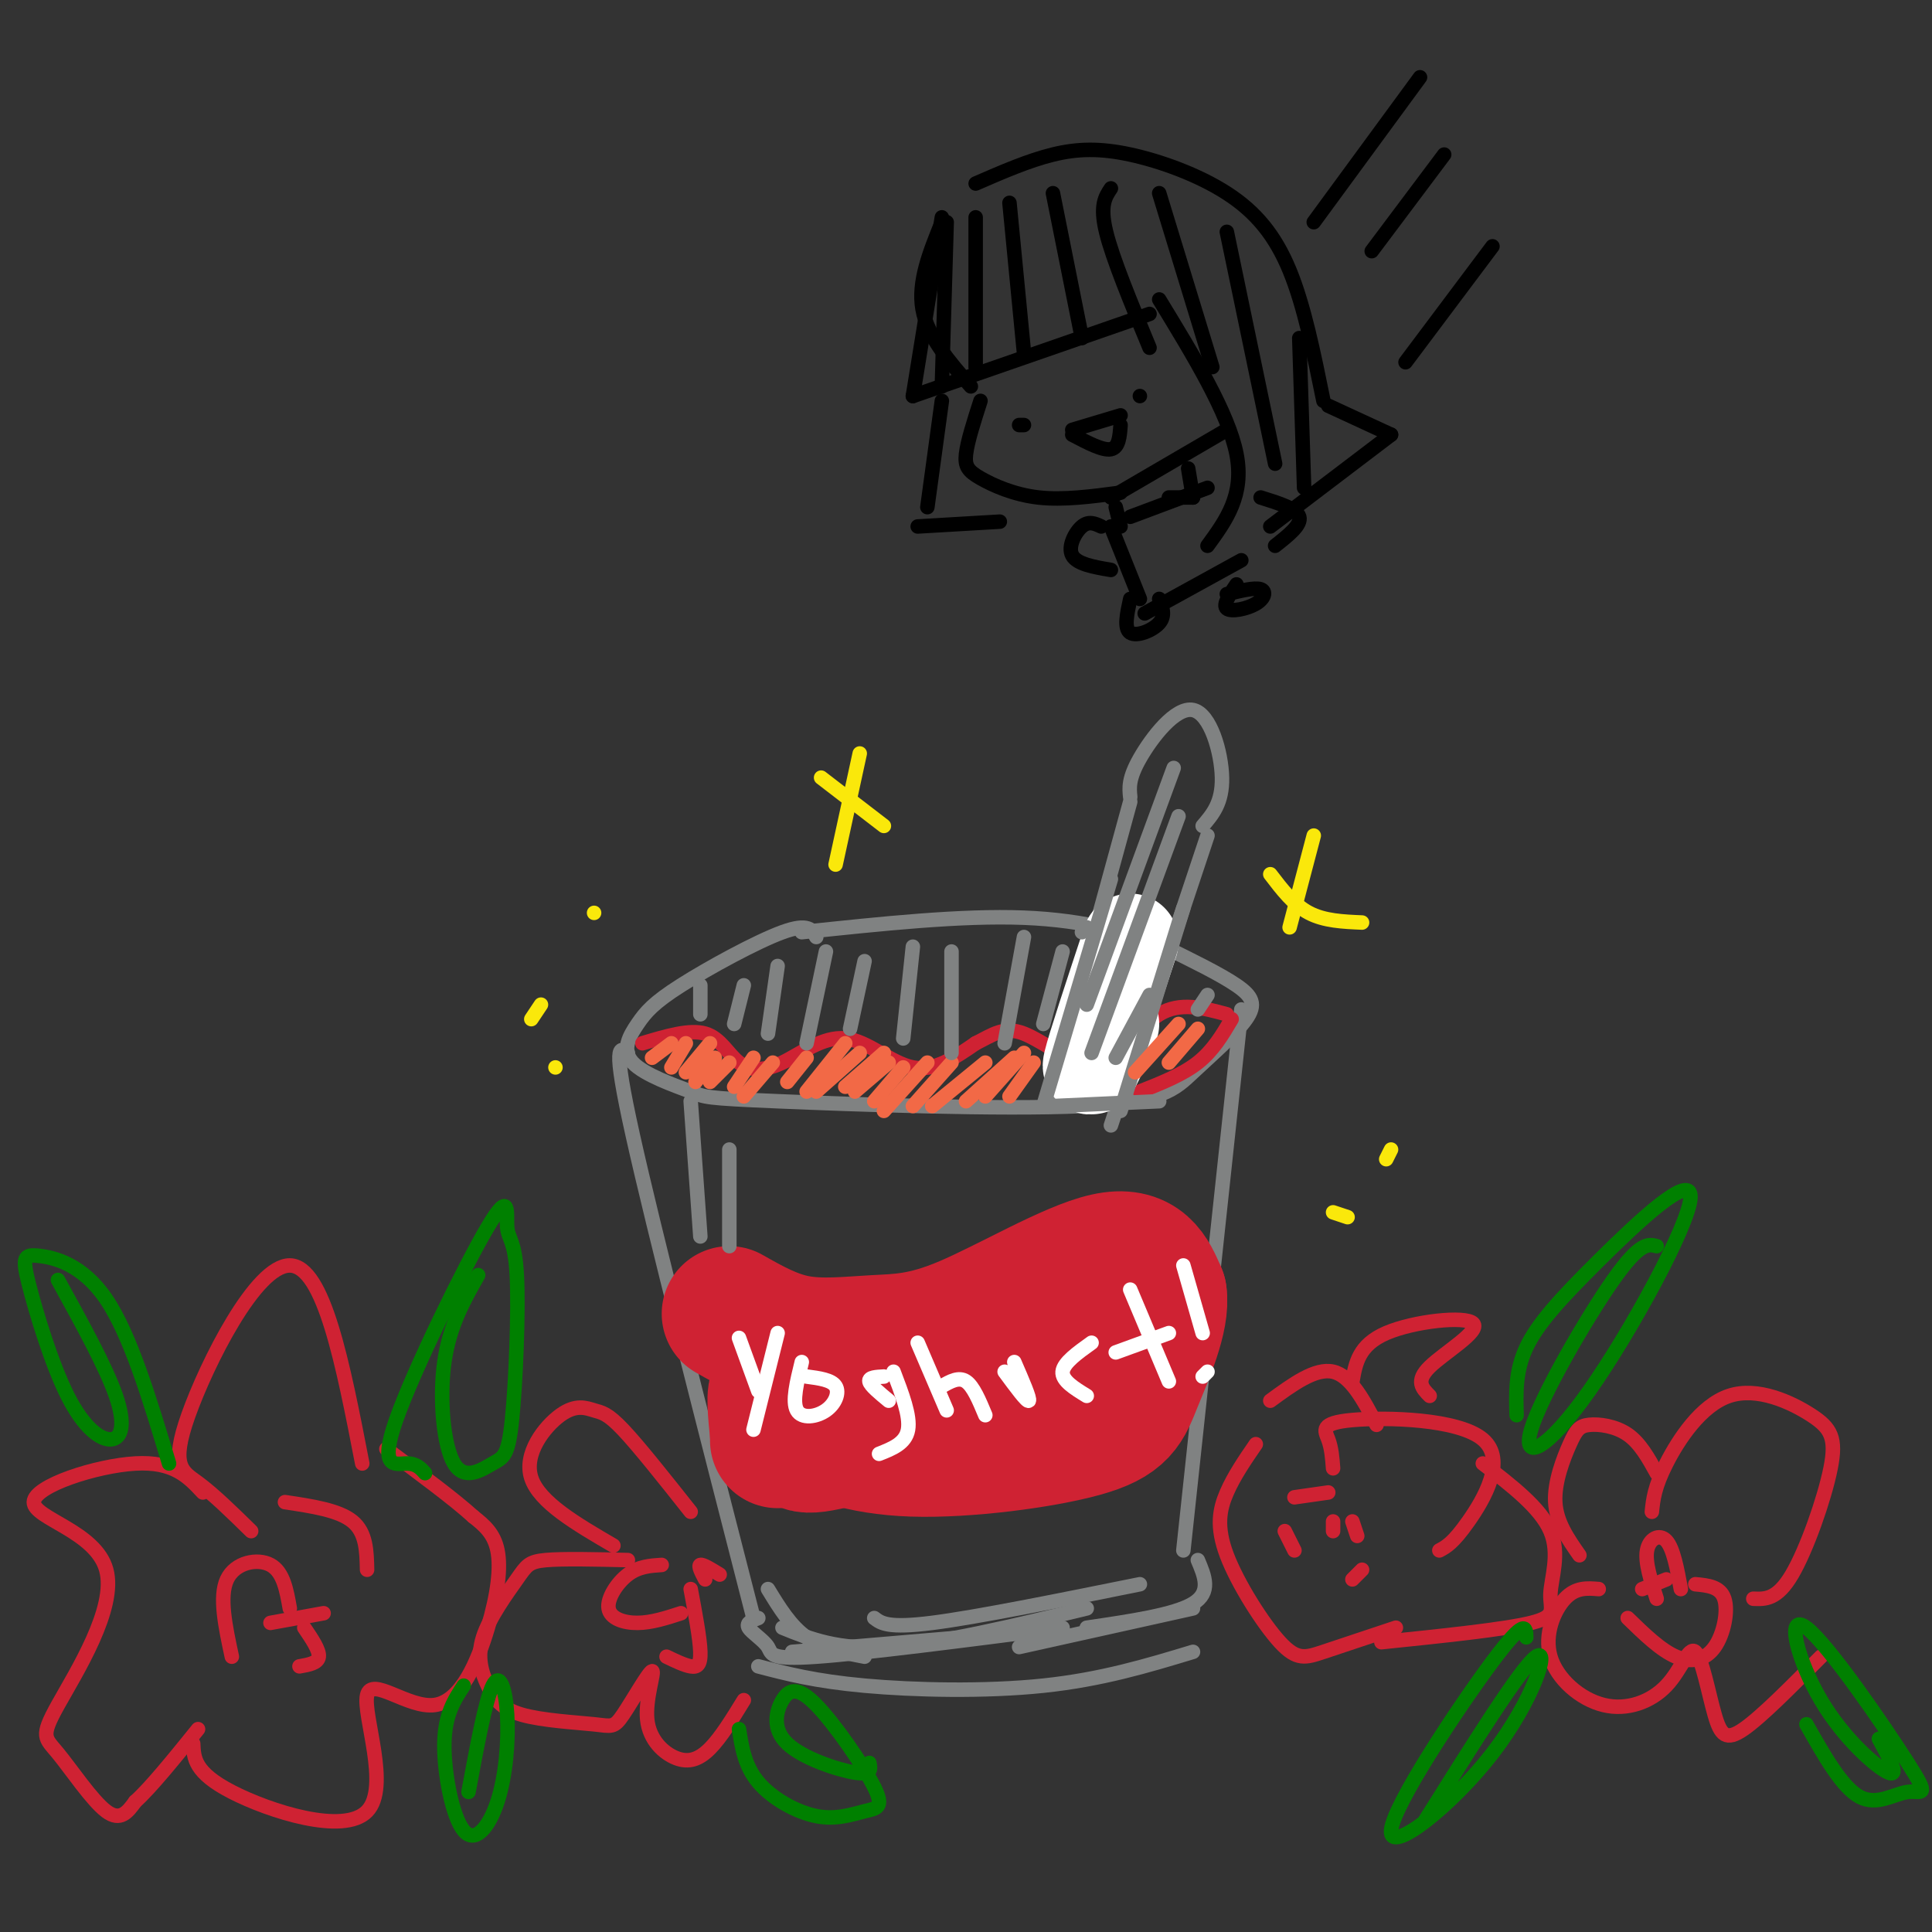 <svg viewBox='0 0 400 400' version='1.1' xmlns='http://www.w3.org/2000/svg' xmlns:xlink='http://www.w3.org/1999/xlink'><rect x="0" y="0" width="400" height="400" fill="#333333" stroke="none"/><g fill='none' stroke='rgb(128,130,130)' stroke-width='3' stroke-linecap='round' stroke-linejoin='round'><path d='M169,194c-0.821,-1.478 -1.641,-2.957 -7,-1c-5.359,1.957 -15.255,7.349 -21,11c-5.745,3.651 -7.337,5.561 -9,8c-1.663,2.439 -3.397,5.407 -1,8c2.397,2.593 8.924,4.810 12,6c3.076,1.190 2.701,1.354 18,2c15.299,0.646 46.271,1.775 63,1c16.729,-0.775 19.216,-3.455 23,-7c3.784,-3.545 8.865,-7.954 11,-11c2.135,-3.046 1.324,-4.727 -2,-7c-3.324,-2.273 -9.162,-5.136 -15,-8'/><path d='M241,196c-6.733,-2.711 -16.067,-5.489 -29,-6c-12.933,-0.511 -29.467,1.244 -46,3'/><path d='M130,218c-1.667,-1.250 -3.333,-2.500 1,17c4.333,19.500 14.667,59.750 25,100'/><path d='M257,209c0.000,0.000 -12.000,112.000 -12,112'/><path d='M157,335c-1.304,0.488 -2.607,0.976 -2,2c0.607,1.024 3.125,2.583 4,4c0.875,1.417 0.107,2.690 10,2c9.893,-0.690 30.446,-3.345 51,-6'/><path d='M248,323c1.417,3.333 2.833,6.667 -1,9c-3.833,2.333 -12.917,3.667 -22,5'/></g>
<g fill='none' stroke='rgb(207,34,51)' stroke-width='28' stroke-linecap='round' stroke-linejoin='round'><path d='M151,272c4.467,2.530 8.935,5.059 14,6c5.065,0.941 10.729,0.293 16,0c5.271,-0.293 10.150,-0.233 19,-4c8.850,-3.767 21.671,-11.362 29,-13c7.329,-1.638 9.164,2.681 11,7'/><path d='M240,268c0.754,4.636 -2.860,12.727 -5,18c-2.140,5.273 -2.807,7.727 -11,10c-8.193,2.273 -23.912,4.364 -35,4c-11.088,-0.364 -17.544,-3.182 -24,-6'/><path d='M165,294c-3.667,-1.000 -0.833,-0.500 2,0'/><path d='M220,284c-18.542,5.851 -37.083,11.702 -46,14c-8.917,2.298 -8.208,1.042 -9,-2c-0.792,-3.042 -3.083,-7.869 -4,-8c-0.917,-0.131 -0.458,4.435 0,9'/><path d='M161,297c0.000,1.667 0.000,1.333 0,1'/></g>
<g fill='none' stroke='rgb(255,255,255)' stroke-width='3' stroke-linecap='round' stroke-linejoin='round'><path d='M153,277c0.000,0.000 4.000,11.000 4,11'/><path d='M161,276c0.000,0.000 -5.000,20.000 -5,20'/><path d='M166,282c-1.006,4.089 -2.012,8.179 -1,10c1.012,1.821 4.042,1.375 6,0c1.958,-1.375 2.845,-3.679 2,-5c-0.845,-1.321 -3.423,-1.661 -6,-2'/><path d='M183,285c-1.583,0.083 -3.167,0.167 -3,1c0.167,0.833 2.083,2.417 4,4'/><path d='M185,284c1.750,4.583 3.500,9.167 3,12c-0.500,2.833 -3.250,3.917 -6,5'/><path d='M190,278c0.000,0.000 6.000,14.000 6,14'/><path d='M195,287c1.750,-1.000 3.500,-2.000 5,-1c1.500,1.000 2.750,4.000 4,7'/><path d='M208,284c2.333,3.167 4.667,6.333 5,6c0.333,-0.333 -1.333,-4.167 -3,-8'/><path d='M225,289c-2.583,-1.583 -5.167,-3.167 -5,-5c0.167,-1.833 3.083,-3.917 6,-6'/><path d='M234,267c0.000,0.000 8.000,19.000 8,19'/><path d='M231,280c0.000,0.000 11.000,-4.000 11,-4'/><path d='M245,262c0.000,0.000 4.000,14.000 4,14'/><path d='M250,284c0.000,0.000 -1.000,1.000 -1,1'/></g>
<g fill='none' stroke='rgb(207,34,51)' stroke-width='3' stroke-linecap='round' stroke-linejoin='round'><path d='M133,216c4.894,-1.469 9.787,-2.938 13,-2c3.213,0.938 4.745,4.285 7,6c2.255,1.715 5.233,1.800 9,0c3.767,-1.800 8.322,-5.485 13,-5c4.678,0.485 9.479,5.138 14,6c4.521,0.862 8.760,-2.069 13,-5'/><path d='M202,216c3.530,-1.750 5.853,-3.624 10,-2c4.147,1.624 10.116,6.745 15,6c4.884,-0.745 8.681,-7.356 13,-10c4.319,-2.644 9.159,-1.322 14,0'/><path d='M255,211c-1.917,3.250 -3.833,6.500 -7,9c-3.167,2.500 -7.583,4.250 -12,6'/></g>
<g fill='none' stroke='rgb(128,130,130)' stroke-width='3' stroke-linecap='round' stroke-linejoin='round'><path d='M234,166c0.000,0.000 -17.000,62.000 -17,62'/><path d='M250,173c0.000,0.000 -20.000,60.000 -20,60'/><path d='M234,165c-0.196,-1.893 -0.393,-3.786 2,-8c2.393,-4.214 7.375,-10.750 11,-10c3.625,0.750 5.893,8.786 6,14c0.107,5.214 -1.946,7.607 -4,10'/></g>
<g fill='none' stroke='rgb(255,255,255)' stroke-width='20' stroke-linecap='round' stroke-linejoin='round'><path d='M230,212c-2.333,5.417 -4.667,10.833 -4,8c0.667,-2.833 4.333,-13.917 8,-25'/></g>
<g fill='none' stroke='rgb(128,130,130)' stroke-width='3' stroke-linecap='round' stroke-linejoin='round'><path d='M224,193c0.000,0.000 1.000,-1.000 1,-1'/><path d='M230,182c0.000,0.000 -14.000,47.000 -14,47'/><path d='M245,188c0.000,0.000 -13.000,42.000 -13,42'/><path d='M240,228c0.000,0.000 -22.000,1.000 -22,1'/><path d='M143,228c0.000,0.000 2.000,28.000 2,28'/><path d='M151,238c0.000,0.000 0.000,20.000 0,20'/><path d='M159,329c2.333,3.833 4.667,7.667 8,10c3.333,2.333 7.667,3.167 12,4'/><path d='M162,337c5.750,2.333 11.500,4.667 22,4c10.500,-0.667 25.750,-4.333 41,-8'/><path d='M181,335c1.417,1.083 2.833,2.167 12,1c9.167,-1.167 26.083,-4.583 43,-8'/><path d='M247,333c0.000,0.000 -36.000,8.000 -36,8'/><path d='M247,342c-9.467,2.867 -18.933,5.733 -31,7c-12.067,1.267 -26.733,0.933 -37,0c-10.267,-0.933 -16.133,-2.467 -22,-4'/><path d='M211,338c0.000,0.000 -47.000,4.000 -47,4'/></g>
<g fill='none' stroke='rgb(242,105,70)' stroke-width='3' stroke-linecap='round' stroke-linejoin='round'><path d='M139,216c0.000,0.000 -4.000,3.000 -4,3'/><path d='M142,216c0.000,0.000 -3.000,5.000 -3,5'/><path d='M147,216c0.000,0.000 -5.000,6.000 -5,6'/><path d='M148,219c0.000,0.000 -4.000,5.000 -4,5'/><path d='M151,220c0.000,0.000 -4.000,4.000 -4,4'/><path d='M156,219c0.000,0.000 -4.000,6.000 -4,6'/><path d='M160,220c0.000,0.000 -6.000,7.000 -6,7'/><path d='M167,219c0.000,0.000 -4.000,5.000 -4,5'/><path d='M175,216c0.000,0.000 -8.000,10.000 -8,10'/><path d='M178,218c0.000,0.000 -9.000,8.000 -9,8'/><path d='M183,218c0.000,0.000 -8.000,7.000 -8,7'/><path d='M184,220c0.000,0.000 -7.000,6.000 -7,6'/><path d='M187,221c0.000,0.000 -6.000,7.000 -6,7'/><path d='M192,220c0.000,0.000 -9.000,10.000 -9,10'/><path d='M197,220c0.000,0.000 -8.000,9.000 -8,9'/><path d='M204,220c0.000,0.000 -11.000,9.000 -11,9'/><path d='M210,219c0.000,0.000 -10.000,9.000 -10,9'/><path d='M212,218c0.000,0.000 -8.000,9.000 -8,9'/><path d='M214,220c0.000,0.000 -5.000,7.000 -5,7'/><path d='M244,212c0.000,0.000 -9.000,10.000 -9,10'/><path d='M248,213c0.000,0.000 -6.000,7.000 -6,7'/></g>
<g fill='none' stroke='rgb(128,130,130)' stroke-width='3' stroke-linecap='round' stroke-linejoin='round'><path d='M145,204c0.000,0.000 0.000,6.000 0,6'/><path d='M154,204c0.000,0.000 -2.000,8.000 -2,8'/><path d='M161,200c0.000,0.000 -2.000,14.000 -2,14'/><path d='M171,197c0.000,0.000 -4.000,19.000 -4,19'/><path d='M179,199c0.000,0.000 -3.000,14.000 -3,14'/><path d='M189,196c0.000,0.000 -2.000,19.000 -2,19'/><path d='M197,197c0.000,0.000 0.000,21.000 0,21'/><path d='M212,194c0.000,0.000 -4.000,22.000 -4,22'/><path d='M220,197c0.000,0.000 -4.000,15.000 -4,15'/><path d='M250,206c0.000,0.000 -2.000,3.000 -2,3'/><path d='M243,159c0.000,0.000 -18.000,49.000 -18,49'/><path d='M244,169c0.000,0.000 -18.000,49.000 -18,49'/><path d='M238,206c0.000,0.000 -7.000,13.000 -7,13'/></g>
<g fill='none' stroke='rgb(207,34,51)' stroke-width='3' stroke-linecap='round' stroke-linejoin='round'><path d='M268,321c0.000,0.000 -2.000,-4.000 -2,-4'/><path d='M268,310c0.000,0.000 7.000,-1.000 7,-1'/><path d='M280,315c0.000,0.000 1.000,3.000 1,3'/><path d='M282,325c0.000,0.000 -2.000,2.000 -2,2'/><path d='M276,315c0.000,0.000 0.000,2.000 0,2'/><path d='M276,304c-0.156,-2.088 -0.313,-4.175 -1,-6c-0.687,-1.825 -1.906,-3.386 5,-4c6.906,-0.614 21.936,-0.281 27,4c5.064,4.281 0.161,12.509 -3,17c-3.161,4.491 -4.581,5.246 -6,6'/><path d='M285,295c-2.667,-5.083 -5.333,-10.167 -9,-11c-3.667,-0.833 -8.333,2.583 -13,6'/><path d='M260,299c-2.250,3.276 -4.501,6.552 -6,10c-1.499,3.448 -2.247,7.069 0,13c2.247,5.931 7.490,14.174 11,18c3.510,3.826 5.289,3.236 9,2c3.711,-1.236 9.356,-3.118 15,-5'/><path d='M280,286c0.655,-3.768 1.310,-7.536 7,-10c5.690,-2.464 16.417,-3.625 18,-2c1.583,1.625 -5.976,6.036 -9,9c-3.024,2.964 -1.512,4.482 0,6'/><path d='M307,303c5.982,4.601 11.964,9.202 14,14c2.036,4.798 0.125,9.792 0,13c-0.125,3.208 1.536,4.631 -4,6c-5.536,1.369 -18.268,2.685 -31,4'/><path d='M343,331c-1.222,-3.778 -2.444,-7.556 -2,-10c0.444,-2.444 2.556,-3.556 4,-2c1.444,1.556 2.222,5.778 3,10'/><path d='M351,328c2.583,0.244 5.167,0.488 6,3c0.833,2.512 -0.083,7.292 -2,10c-1.917,2.708 -4.833,3.345 -8,2c-3.167,-1.345 -6.583,-4.673 -10,-8'/><path d='M340,329c0.000,0.000 5.000,-2.000 5,-2'/><path d='M342,313c0.265,-2.564 0.531,-5.128 3,-10c2.469,-4.872 7.142,-12.051 13,-14c5.858,-1.949 12.900,1.333 17,4c4.100,2.667 5.258,4.718 4,11c-1.258,6.282 -4.931,16.795 -8,22c-3.069,5.205 -5.535,5.103 -8,5'/><path d='M343,305c-1.719,-3.112 -3.439,-6.223 -6,-8c-2.561,-1.777 -5.965,-2.219 -8,-2c-2.035,0.219 -2.702,1.097 -4,4c-1.298,2.903 -3.228,7.829 -3,12c0.228,4.171 2.614,7.585 5,11'/><path d='M331,329c-2.380,-0.200 -4.759,-0.399 -7,2c-2.241,2.399 -4.343,7.397 -3,12c1.343,4.603 6.132,8.810 11,10c4.868,1.190 9.815,-0.637 13,-4c3.185,-3.363 4.606,-8.262 6,-7c1.394,1.262 2.760,8.686 4,13c1.240,4.314 2.354,5.518 6,3c3.646,-2.518 9.823,-8.759 16,-15'/><path d='M137,324c-2.381,0.155 -4.762,0.310 -7,2c-2.238,1.690 -4.333,4.917 -4,7c0.333,2.083 3.095,3.024 6,3c2.905,-0.024 5.952,-1.012 9,-2'/><path d='M143,329c0.956,5.111 1.911,10.222 2,13c0.089,2.778 -0.689,3.222 -2,3c-1.311,-0.222 -3.156,-1.111 -5,-2'/><path d='M146,327c-0.750,-1.417 -1.500,-2.833 -1,-3c0.500,-0.167 2.250,0.917 4,2'/><path d='M143,313c-5.375,-6.783 -10.750,-13.566 -14,-17c-3.250,-3.434 -4.376,-3.518 -6,-4c-1.624,-0.482 -3.745,-1.360 -7,1c-3.255,2.360 -7.644,7.960 -6,13c1.644,5.040 9.322,9.520 17,14'/><path d='M130,323c-6.719,-0.158 -13.438,-0.316 -17,0c-3.562,0.316 -3.967,1.107 -6,4c-2.033,2.893 -5.692,7.889 -7,12c-1.308,4.111 -0.263,7.336 1,10c1.263,2.664 2.743,4.765 7,6c4.257,1.235 11.291,1.604 15,2c3.709,0.396 4.093,0.820 6,-2c1.907,-2.820 5.337,-8.886 6,-9c0.663,-0.114 -1.441,5.722 -1,10c0.441,4.278 3.426,6.998 6,8c2.574,1.002 4.735,0.286 7,-2c2.265,-2.286 4.632,-6.143 7,-10'/><path d='M48,343c-1.333,-6.222 -2.667,-12.444 -1,-16c1.667,-3.556 6.333,-4.444 9,-3c2.667,1.444 3.333,5.222 4,9'/><path d='M63,337c1.583,2.333 3.167,4.667 3,6c-0.167,1.333 -2.083,1.667 -4,2'/><path d='M56,336c0.000,0.000 11.000,-2.000 11,-2'/><path d='M76,325c-0.083,-3.833 -0.167,-7.667 -3,-10c-2.833,-2.333 -8.417,-3.167 -14,-4'/><path d='M52,317c-3.887,-3.810 -7.774,-7.619 -11,-10c-3.226,-2.381 -5.792,-3.333 -2,-14c3.792,-10.667 13.940,-31.048 21,-31c7.060,0.048 11.030,20.524 15,41'/><path d='M42,309c-3.007,-3.230 -6.015,-6.460 -14,-6c-7.985,0.460 -20.948,4.610 -21,8c-0.052,3.390 12.806,6.019 15,14c2.194,7.981 -6.278,21.315 -10,28c-3.722,6.685 -2.694,6.723 0,10c2.694,3.277 7.056,9.793 10,12c2.944,2.207 4.472,0.103 6,-2'/><path d='M28,373c3.167,-2.833 8.083,-8.917 13,-15'/><path d='M40,361c0.119,3.003 0.237,6.005 8,10c7.763,3.995 23.170,8.982 28,4c4.830,-4.982 -0.916,-19.935 0,-24c0.916,-4.065 8.493,2.756 14,2c5.507,-0.756 8.944,-9.088 11,-16c2.056,-6.912 2.730,-12.403 2,-16c-0.730,-3.597 -2.865,-5.298 -5,-7'/><path d='M98,314c-3.833,-3.500 -10.917,-8.750 -18,-14'/></g>
<g fill='none' stroke='rgb(0,128,0)' stroke-width='3' stroke-linecap='round' stroke-linejoin='round'><path d='M88,305c-0.915,-1.034 -1.831,-2.069 -4,-2c-2.169,0.069 -5.592,1.241 -2,-9c3.592,-10.241 14.198,-31.894 19,-40c4.802,-8.106 3.800,-2.666 4,0c0.200,2.666 1.604,2.559 2,10c0.396,7.441 -0.214,22.430 -1,30c-0.786,7.570 -1.747,7.720 -4,9c-2.253,1.280 -5.799,3.691 -8,0c-2.201,-3.691 -3.057,-13.483 -2,-21c1.057,-7.517 4.029,-12.758 7,-18'/><path d='M35,303c-4.017,-13.334 -8.034,-26.668 -13,-34c-4.966,-7.332 -10.881,-8.663 -14,-9c-3.119,-0.337 -3.444,0.321 -2,6c1.444,5.679 4.655,16.378 8,23c3.345,6.622 6.824,9.168 9,9c2.176,-0.168 3.050,-3.048 1,-9c-2.050,-5.952 -7.025,-14.976 -12,-24'/><path d='M314,293c-0.141,-4.564 -0.282,-9.128 2,-14c2.282,-4.872 6.987,-10.052 15,-18c8.013,-7.948 19.335,-18.663 19,-13c-0.335,5.663 -12.327,27.703 -21,40c-8.673,12.297 -14.027,14.849 -12,8c2.027,-6.849 11.436,-23.100 17,-31c5.564,-7.900 7.282,-7.450 9,-7'/><path d='M316,339c-0.053,-2.121 -0.105,-4.242 -7,5c-6.895,9.242 -20.632,29.848 -21,35c-0.368,5.152 12.632,-5.152 21,-16c8.368,-10.848 12.105,-22.242 9,-20c-3.105,2.242 -13.053,18.121 -23,34'/><path d='M374,357c3.686,6.522 7.371,13.044 11,15c3.629,1.956 7.200,-0.653 10,-1c2.800,-0.347 4.828,1.567 0,-6c-4.828,-7.567 -16.510,-24.616 -21,-28c-4.490,-3.384 -1.786,6.897 3,15c4.786,8.103 11.653,14.030 14,15c2.347,0.970 0.173,-3.015 -2,-7'/><path d='M153,358c0.596,3.831 1.193,7.663 4,11c2.807,3.337 7.826,6.180 12,7c4.174,0.820 7.505,-0.383 10,-1c2.495,-0.617 4.154,-0.646 2,-5c-2.154,-4.354 -8.121,-13.031 -12,-17c-3.879,-3.969 -5.668,-3.229 -7,-1c-1.332,2.229 -2.205,5.946 1,9c3.205,3.054 10.487,5.444 14,6c3.513,0.556 3.256,-0.722 3,-2'/><path d='M96,349c-1.952,2.975 -3.903,5.950 -4,12c-0.097,6.050 1.662,15.174 4,18c2.338,2.826 5.256,-0.644 7,-6c1.744,-5.356 2.316,-12.596 2,-18c-0.316,-5.404 -1.519,-8.973 -3,-6c-1.481,2.973 -3.241,12.486 -5,22'/></g>
<g fill='none' stroke='rgb(250,232,11)' stroke-width='3' stroke-linecap='round' stroke-linejoin='round'><path d='M272,173c0.000,0.000 -5.000,19.000 -5,19'/><path d='M263,181c2.417,3.167 4.833,6.333 8,8c3.167,1.667 7.083,1.833 11,2'/><path d='M178,156c0.000,0.000 -5.000,23.000 -5,23'/><path d='M170,161c0.000,0.000 13.000,10.000 13,10'/><path d='M123,189c0.000,0.000 0.000,0.000 0,0'/><path d='M112,208c0.000,0.000 -2.000,3.000 -2,3'/><path d='M115,221c0.000,0.000 0.000,0.000 0,0'/><path d='M288,238c0.000,0.000 -1.000,2.000 -1,2'/><path d='M279,252c0.000,0.000 -3.000,-1.000 -3,-1'/></g>
<g fill='none' stroke='rgb(0,0,0)' stroke-width='3' stroke-linecap='round' stroke-linejoin='round'><path d='M195,46c-2.500,6.167 -5.000,12.333 -4,18c1.000,5.667 5.500,10.833 10,16'/><path d='M203,83c-1.351,4.208 -2.702,8.417 -3,11c-0.298,2.583 0.458,3.542 3,5c2.542,1.458 6.869,3.417 12,4c5.131,0.583 11.065,-0.208 17,-1'/><path d='M230,103c0.000,0.000 24.000,-14.000 24,-14'/><path d='M222,90c3.167,1.667 6.333,3.333 8,3c1.667,-0.333 1.833,-2.667 2,-5'/><path d='M212,88c0.000,0.000 -1.000,0.000 -1,0'/><path d='M236,82c0.000,0.000 0.000,0.000 0,0'/><path d='M195,45c0.000,0.000 -6.000,37.000 -6,37'/><path d='M189,82c0.000,0.000 49.000,-17.000 49,-17'/><path d='M240,62c7.167,11.750 14.333,23.500 16,32c1.667,8.500 -2.167,13.750 -6,19'/><path d='M195,83c0.000,0.000 -3.000,22.000 -3,22'/><path d='M190,109c0.000,0.000 17.000,-1.000 17,-1'/><path d='M202,38c5.464,-2.378 10.928,-4.756 16,-6c5.072,-1.244 9.751,-1.354 16,0c6.249,1.354 14.067,4.172 20,8c5.933,3.828 9.981,8.665 13,16c3.019,7.335 5.010,17.167 7,27'/><path d='M275,84c0.000,0.000 13.000,6.000 13,6'/><path d='M288,90c0.000,0.000 -25.000,19.000 -25,19'/><path d='M231,105c0.000,0.000 1.000,4.000 1,4'/><path d='M246,97c0.000,0.000 1.000,6.000 1,6'/><path d='M247,103c0.000,0.000 -5.000,0.000 -5,0'/><path d='M250,101c0.000,0.000 -16.000,6.000 -16,6'/><path d='M230,109c0.000,0.000 6.000,15.000 6,15'/><path d='M237,127c0.000,0.000 20.000,-11.000 20,-11'/><path d='M256,121c-1.452,2.131 -2.905,4.262 -2,5c0.905,0.738 4.167,0.083 6,-1c1.833,-1.083 2.238,-2.595 1,-3c-1.238,-0.405 -4.119,0.298 -7,1'/><path d='M234,124c-0.667,3.067 -1.333,6.133 0,7c1.333,0.867 4.667,-0.467 6,-2c1.333,-1.533 0.667,-3.267 0,-5'/><path d='M228,109c-1.289,-0.600 -2.578,-1.200 -4,0c-1.422,1.200 -2.978,4.200 -2,6c0.978,1.800 4.489,2.400 8,3'/><path d='M261,103c3.750,1.167 7.500,2.333 8,4c0.500,1.667 -2.250,3.833 -5,6'/><path d='M294,16c0.000,0.000 -22.000,30.000 -22,30'/><path d='M299,32c0.000,0.000 -15.000,20.000 -15,20'/><path d='M309,51c0.000,0.000 -18.000,24.000 -18,24'/><path d='M222,89c0.000,0.000 10.000,-3.000 10,-3'/><path d='M196,46c0.000,0.000 -1.000,34.000 -1,34'/><path d='M202,45c0.000,0.000 0.000,31.000 0,31'/><path d='M209,42c0.000,0.000 3.000,31.000 3,31'/><path d='M218,40c0.000,0.000 6.000,30.000 6,30'/><path d='M230,39c-1.167,1.750 -2.333,3.500 -1,9c1.333,5.500 5.167,14.750 9,24'/><path d='M240,40c0.000,0.000 11.000,36.000 11,36'/><path d='M254,48c0.000,0.000 10.000,48.000 10,48'/><path d='M269,70c0.000,0.000 1.000,31.000 1,31'/></g>
</svg>